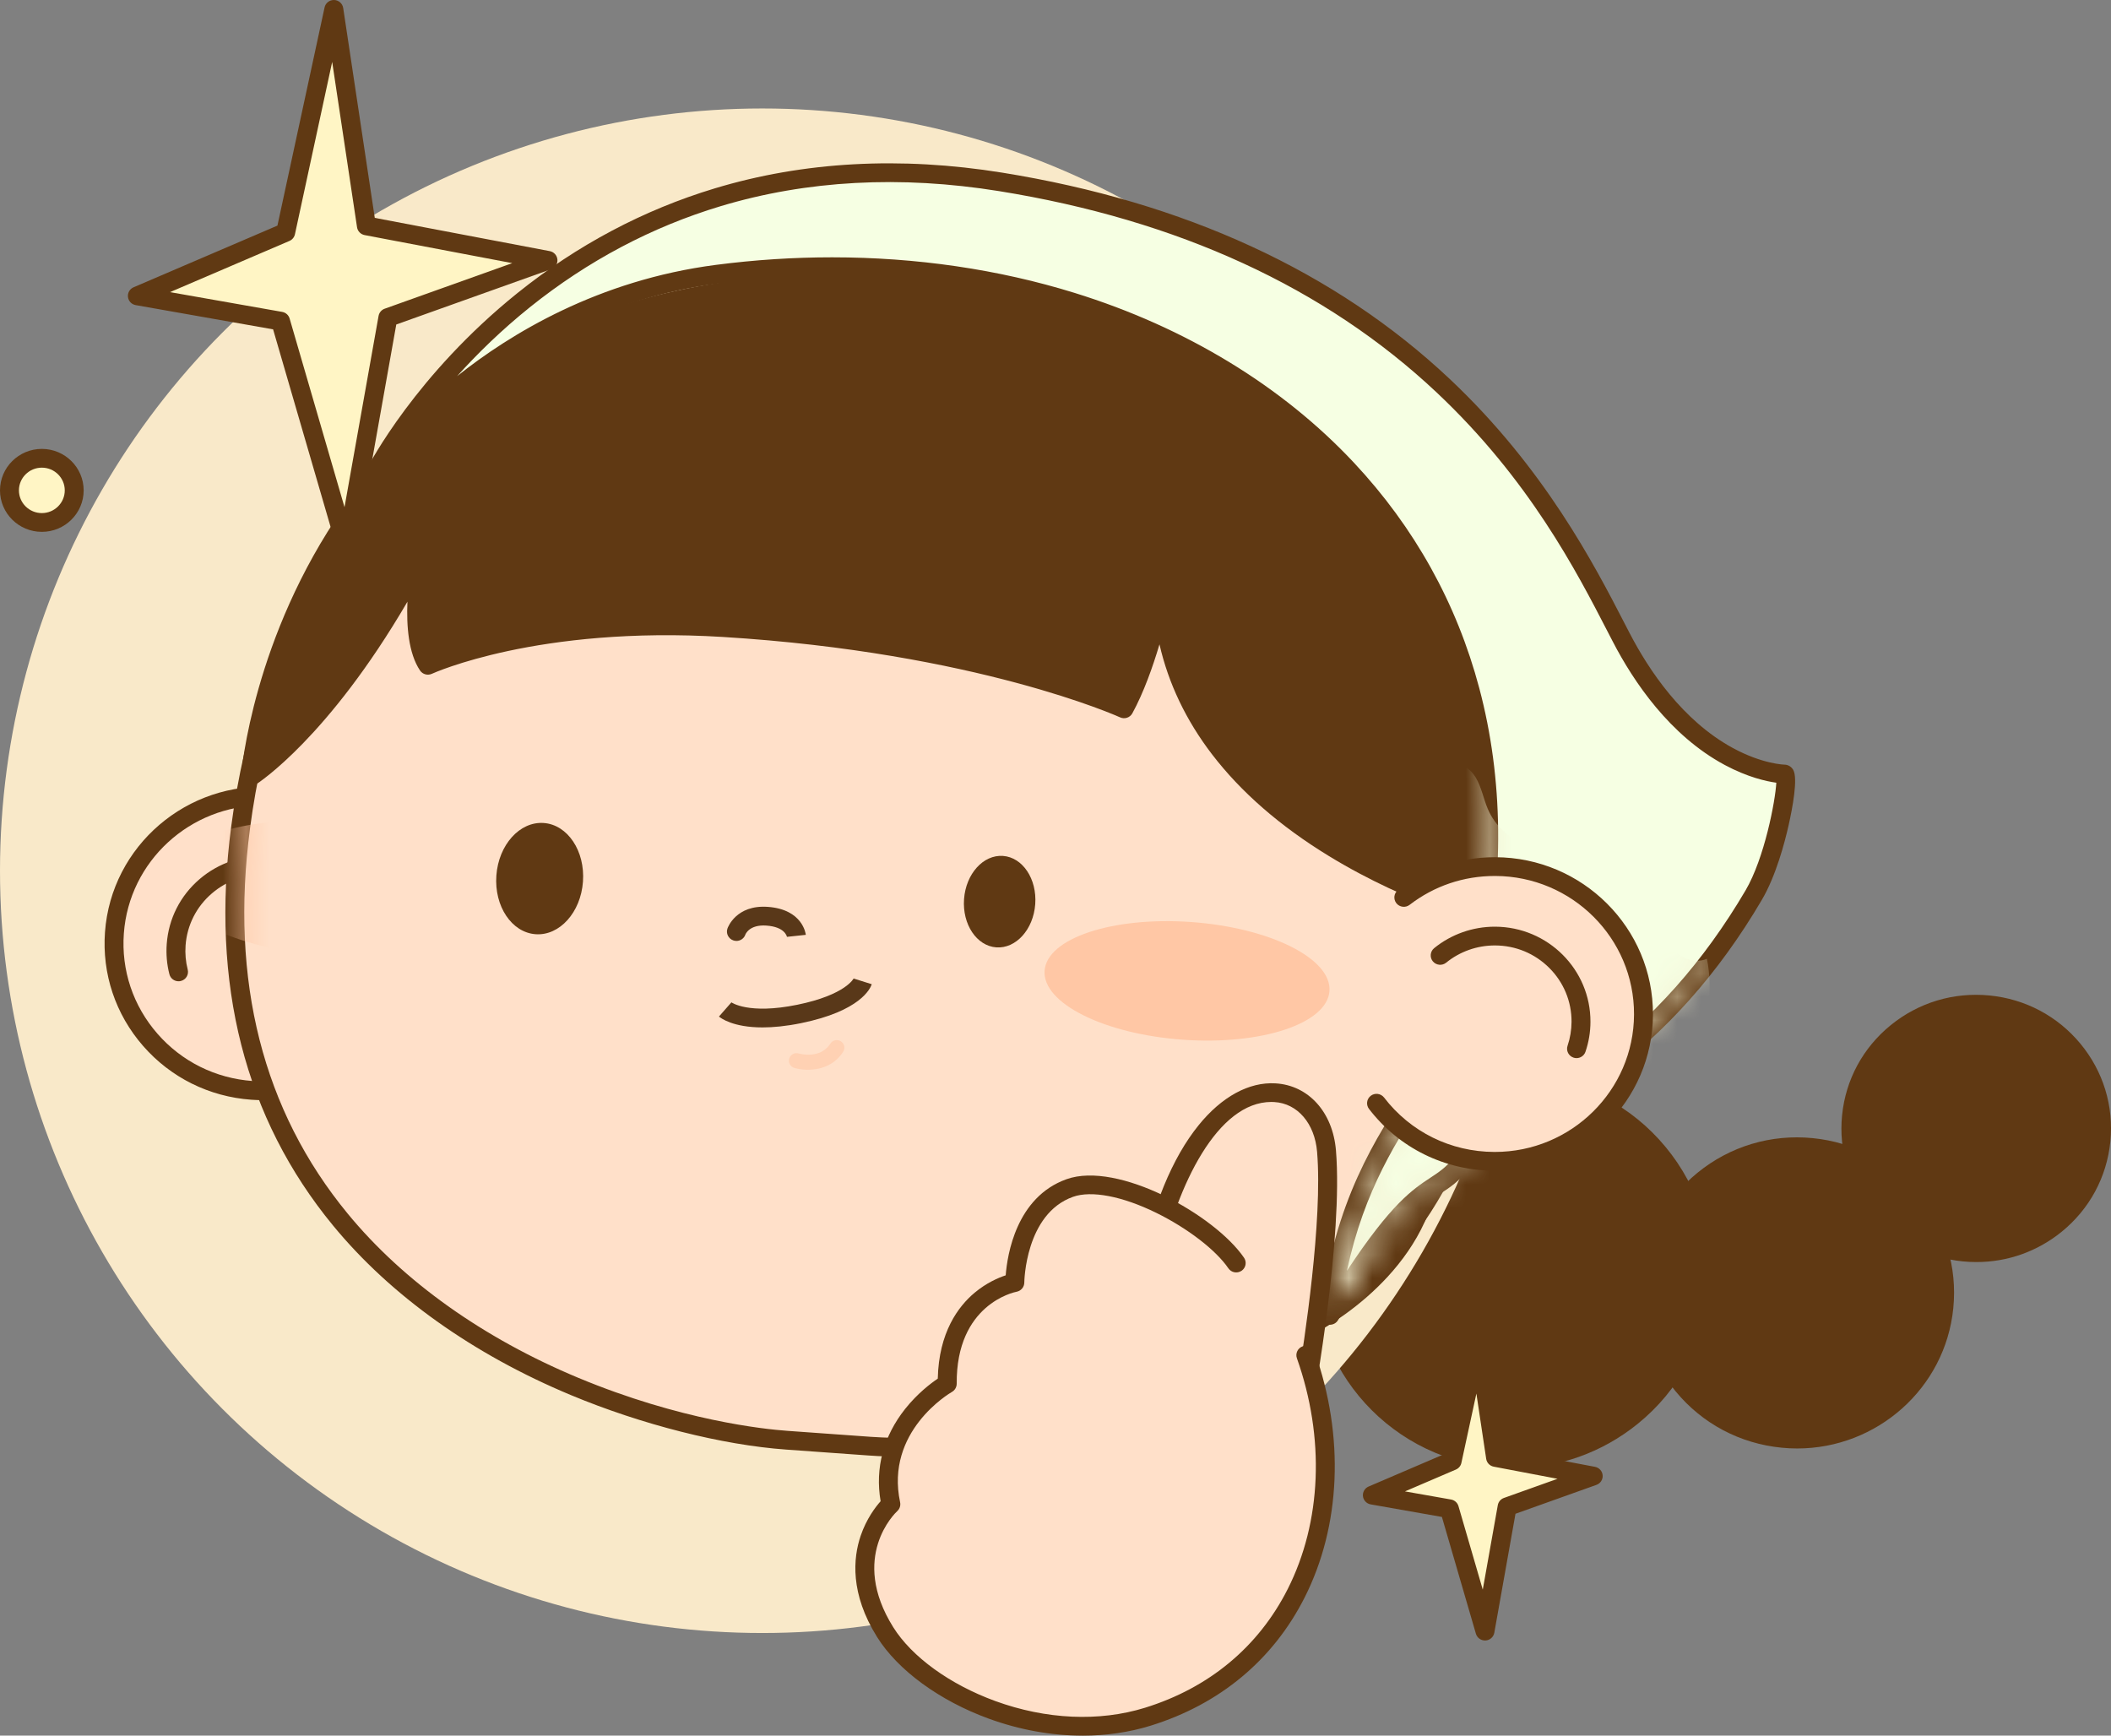 <svg width="90" height="74" viewBox="0 0 90 74" fill="none" xmlns="http://www.w3.org/2000/svg">
<rect x="0" y="0" width="90" height="74" fill="#808080" stroke="none"/>
<g clip-path="url(#clip0_2059_356)">
<path d="M84.253 53.438C87.22 53.438 89.625 51.053 89.625 48.112C89.625 45.171 87.22 42.786 84.253 42.786C81.286 42.786 78.881 45.171 78.881 48.112C78.881 51.053 81.286 53.438 84.253 53.438Z" fill="#603913"/>
<path d="M84.264 53.809C84.072 53.809 83.879 53.8 83.686 53.781C82.159 53.63 80.782 52.9 79.809 51.722C78.837 50.545 78.384 49.063 78.535 47.55C78.687 46.035 79.424 44.67 80.612 43.706C81.799 42.742 83.293 42.293 84.821 42.443C86.349 42.593 87.725 43.324 88.698 44.501C89.671 45.678 90.123 47.16 89.972 48.674C89.82 50.189 89.083 51.553 87.896 52.518C86.859 53.36 85.587 53.809 84.264 53.809ZM79.279 47.623C79.007 50.342 81.017 52.773 83.76 53.043C85.088 53.174 86.388 52.784 87.421 51.945C88.454 51.105 89.096 49.918 89.227 48.601C89.499 45.882 87.489 43.451 84.746 43.18C83.418 43.05 82.117 43.44 81.084 44.279C80.052 45.118 79.41 46.306 79.279 47.623Z" fill="#603913"/>
<path d="M76.619 61.386C80.108 61.386 82.936 58.583 82.936 55.125C82.936 51.666 80.108 48.863 76.619 48.863C73.13 48.863 70.302 51.666 70.302 55.125C70.302 58.583 73.13 61.386 76.619 61.386Z" fill="#603913"/>
<path d="M76.623 61.757C76.403 61.757 76.182 61.747 75.958 61.724C74.18 61.55 72.576 60.699 71.444 59.328C70.311 57.959 69.784 56.233 69.962 54.47C70.138 52.708 70.996 51.118 72.379 49.995C73.76 48.872 75.501 48.35 77.279 48.525C79.058 48.7 80.661 49.551 81.793 50.921C82.926 52.291 83.453 54.017 83.276 55.78C82.935 59.197 80.018 61.757 76.624 61.757H76.623ZM70.705 54.544C70.382 57.776 72.772 60.667 76.032 60.987C79.293 61.307 82.209 58.939 82.532 55.706C82.689 54.14 82.221 52.608 81.215 51.391C80.209 50.174 78.785 49.419 77.205 49.263C75.625 49.108 74.079 49.572 72.852 50.569C71.624 51.566 70.862 52.978 70.705 54.544V54.544Z" fill="#603913"/>
<path d="M64.473 62.226C68.935 62.226 72.553 58.64 72.553 54.216C72.553 49.792 68.935 46.206 64.473 46.206C60.01 46.206 56.393 49.792 56.393 54.216C56.393 58.64 60.01 62.226 64.473 62.226Z" fill="#603913"/>
<path d="M64.489 62.598C64.206 62.598 63.923 62.584 63.638 62.556C59 62.1 55.6 57.988 56.06 53.389C56.52 48.791 60.669 45.421 65.308 45.877C67.555 46.098 69.581 47.173 71.012 48.904C72.443 50.636 73.109 52.816 72.885 55.044C72.663 57.272 71.578 59.28 69.832 60.699C68.306 61.938 66.435 62.599 64.489 62.599V62.598ZM56.804 53.463C56.385 57.654 59.483 61.403 63.712 61.819C65.76 62.019 67.765 61.419 69.357 60.125C70.95 58.831 71.938 57.001 72.141 54.971C72.344 52.941 71.738 50.952 70.433 49.374C69.128 47.795 67.281 46.815 65.234 46.614C63.185 46.413 61.18 47.014 59.588 48.307C57.996 49.601 57.007 51.432 56.804 53.462V53.463Z" fill="#603913"/>
<circle cx="32.5" cy="37.125" r="32.5" fill="#F9E9C9"/>
<path d="M11.199 46.506C14.7 46.506 17.537 43.693 17.537 40.222C17.537 36.752 14.7 33.939 11.199 33.939C7.698 33.939 4.861 36.752 4.861 40.222C4.861 43.693 7.698 46.506 11.199 46.506Z" fill="#FFE0C9"/>
<path d="M11.204 46.906C11.042 46.906 10.878 46.9 10.713 46.888C8.917 46.759 7.279 45.944 6.101 44.595C4.923 43.245 4.346 41.52 4.476 39.74C4.744 36.065 7.978 33.291 11.686 33.556C15.393 33.822 18.192 37.028 17.924 40.704C17.668 44.216 14.703 46.905 11.205 46.905L11.204 46.906ZM11.195 34.339C8.115 34.339 5.506 36.706 5.28 39.798C5.165 41.366 5.674 42.883 6.711 44.072C7.748 45.261 9.19 45.977 10.771 46.09C14.033 46.325 16.882 43.882 17.118 40.647C17.354 37.411 14.89 34.588 11.627 34.355C11.482 34.345 11.338 34.339 11.195 34.339H11.195Z" fill="#603913"/>
<path d="M7.613 41.838C7.432 41.838 7.268 41.718 7.222 41.536C7.114 41.118 7.077 40.685 7.108 40.251C7.186 39.173 7.683 38.191 8.507 37.484C9.331 36.777 10.383 36.431 11.47 36.509C13.713 36.67 15.405 38.61 15.243 40.833C15.227 41.053 15.033 41.218 14.811 41.203C14.589 41.188 14.422 40.996 14.438 40.776C14.568 38.992 13.21 37.436 11.411 37.307C10.539 37.245 9.695 37.522 9.035 38.09C8.374 38.656 7.975 39.444 7.912 40.308C7.887 40.657 7.917 41.004 8.003 41.339C8.058 41.554 7.927 41.771 7.711 41.825C7.678 41.834 7.645 41.838 7.612 41.838L7.613 41.838Z" fill="#603913"/>
<path d="M37.057 61.657C43.865 62.145 63.997 59.716 63.889 39.121C63.839 29.497 60.197 23.12 55.265 18.922C45.899 10.949 32.148 9.963 21.723 16.518C16.233 19.969 11.512 25.734 10.258 35.277C7.63 55.258 26.732 60.917 33.54 61.406L37.056 61.657L37.057 61.657Z" fill="#FFE0C9"/>
<path d="M38.726 62.113C38.108 62.113 37.539 62.093 37.028 62.056L33.512 61.804C30.788 61.609 27.359 60.74 24.337 59.48C20.165 57.74 16.66 55.242 14.203 52.256C10.436 47.68 8.974 41.951 9.859 35.226C10.973 26.746 14.893 20.338 21.508 16.18C24.107 14.546 26.947 13.348 29.95 12.619C32.879 11.908 35.897 11.656 38.921 11.873C41.945 12.089 44.896 12.768 47.691 13.89C50.557 15.04 53.194 16.631 55.529 18.618C61.299 23.53 64.248 30.428 64.293 39.12C64.328 45.942 62.175 51.415 57.891 55.386C52.137 60.721 43.805 62.113 38.726 62.113ZM37.086 61.258C38.115 61.331 41.831 61.484 46.438 60.354C50.871 59.266 54.539 57.398 57.34 54.8C61.452 50.988 63.52 45.713 63.485 39.122C63.441 30.673 60.587 23.978 55.002 19.224C52.734 17.294 50.172 15.748 47.387 14.631C44.67 13.541 41.802 12.88 38.862 12.67C35.922 12.459 32.988 12.703 30.141 13.395C27.223 14.103 24.463 15.267 21.939 16.854C15.536 20.88 11.74 27.095 10.658 35.328C9.803 41.826 11.206 47.351 14.827 51.749C17.201 54.633 20.598 57.052 24.649 58.742C29.013 60.562 32.579 60.935 33.569 61.005L37.085 61.257L37.086 61.258Z" fill="#603913"/>
<mask id="mask0_2059_356" style="mask-type:luminance" maskUnits="userSpaceOnUse" x="10" y="12" width="54" height="50">
<mask id="mask1_2059_356" style="mask-type:luminance" maskUnits="userSpaceOnUse" x="10" y="12" width="54" height="50">
<path d="M37.057 61.657C43.865 62.145 63.997 59.716 63.889 39.121C63.839 29.497 60.197 23.12 55.265 18.922C45.899 10.949 32.148 9.963 21.723 16.518C16.233 19.969 11.512 25.734 10.258 35.277C7.63 55.258 26.732 60.917 33.54 61.406L37.056 61.657L37.057 61.657Z" fill="white"/>
</mask>
<g mask="url(#mask1_2059_356)">
<path d="M38.726 62.113C38.108 62.113 37.539 62.093 37.028 62.056L33.512 61.804C30.788 61.609 27.359 60.74 24.337 59.48C20.165 57.74 16.66 55.242 14.203 52.256C10.436 47.68 8.974 41.951 9.859 35.226C10.973 26.746 14.893 20.338 21.508 16.18C24.107 14.546 26.947 13.348 29.95 12.619C32.879 11.908 35.897 11.656 38.921 11.873C41.945 12.089 44.896 12.768 47.691 13.89C50.557 15.04 53.194 16.631 55.529 18.618C61.299 23.53 64.248 30.428 64.293 39.12C64.328 45.942 62.175 51.415 57.891 55.386C52.137 60.721 43.805 62.113 38.726 62.113ZM37.086 61.258C38.115 61.331 41.831 61.484 46.438 60.354C50.871 59.266 54.539 57.398 57.34 54.8C61.452 50.988 63.52 45.713 63.485 39.122C63.441 30.673 60.587 23.978 55.002 19.224C52.734 17.294 50.172 15.748 47.387 14.631C44.67 13.541 41.802 12.88 38.862 12.67C35.922 12.459 32.988 12.703 30.141 13.395C27.223 14.103 24.463 15.267 21.939 16.854C15.536 20.88 11.74 27.095 10.658 35.328C9.803 41.826 11.206 47.351 14.827 51.749C17.201 54.633 20.598 57.052 24.649 58.742C29.013 60.562 32.579 60.935 33.569 61.005L37.085 61.257L37.086 61.258Z" fill="white"/>
</g>
</mask>
<g mask="url(#mask0_2059_356)">
<path d="M20.961 38.378C21.077 36.797 18.069 35.294 14.243 35.019C10.417 34.745 7.222 35.803 7.107 37.384C6.991 38.964 9.999 40.468 13.825 40.742C17.651 41.017 20.846 39.958 20.961 38.378Z" fill="#FFC7A5"/>
</g>
<path d="M60.269 46.697C59.205 53.894 55.667 56.631 55.667 56.631C55.667 56.631 59.975 54.556 60.87 50.552C61.764 46.548 60.357 46.104 60.269 46.697Z" fill="#603913"/>
<path d="M55.667 57.002C55.542 57.002 55.42 56.939 55.35 56.827C55.248 56.666 55.286 56.456 55.437 56.339C55.47 56.312 58.872 53.585 59.899 46.643C59.934 46.408 60.078 46.224 60.284 46.148C60.506 46.067 60.752 46.123 60.958 46.303C61.272 46.574 61.926 47.538 61.235 50.633C60.312 54.764 56.013 56.877 55.831 56.965C55.778 56.99 55.722 57.002 55.667 57.002ZM60.594 47.043C60.016 50.668 58.828 53.148 57.791 54.717C58.905 53.737 60.093 52.312 60.505 50.472C60.962 48.426 60.775 47.43 60.594 47.043Z" fill="#603913"/>
<path d="M39.43 12.201C12.576 10.071 10.68 33.12 10.68 33.12C10.68 33.12 14.254 30.851 18.029 23.634C18.029 23.634 17.307 26.972 18.244 28.365C18.244 28.365 22.741 26.261 30.84 26.758C41.879 27.436 47.922 30.222 47.922 30.222C48.942 28.359 49.552 25.384 49.552 25.384C50.064 35.777 63.786 39.127 63.786 39.127C63.786 39.127 66.312 13.922 39.429 12.201" fill="#603913"/>
<path d="M63.787 39.528C63.755 39.528 63.723 39.524 63.691 39.516C63.548 39.482 60.158 38.639 56.65 36.494C54.578 35.228 52.904 33.769 51.671 32.158C50.565 30.712 49.816 29.143 49.433 27.472C49.152 28.418 48.761 29.528 48.276 30.413C48.175 30.598 47.945 30.674 47.751 30.584C47.692 30.557 41.635 27.822 30.815 27.157C22.931 26.673 18.459 28.707 18.415 28.727C18.234 28.811 18.018 28.752 17.907 28.587C17.414 27.853 17.326 26.683 17.371 25.654C13.99 31.446 11.032 33.37 10.896 33.457C10.767 33.538 10.602 33.541 10.47 33.462C10.339 33.384 10.263 33.239 10.276 33.087C10.295 32.847 10.803 27.154 14.651 21.634C16.916 18.384 19.871 15.886 23.434 14.209C27.868 12.122 33.255 11.311 39.446 11.8C39.449 11.8 39.452 11.8 39.454 11.8C47.741 12.331 54.107 15.129 58.376 20.116C60.348 22.421 62.904 26.468 63.876 32.668C64.456 36.371 64.198 39.053 64.187 39.166C64.175 39.281 64.114 39.386 64.018 39.453C63.949 39.501 63.868 39.526 63.785 39.526L63.787 39.528ZM49.552 24.984C49.563 24.984 49.573 24.984 49.584 24.986C49.787 25.001 49.946 25.163 49.956 25.365C50.068 27.654 50.862 29.777 52.314 31.675C53.485 33.207 55.087 34.599 57.073 35.814C59.732 37.439 62.373 38.306 63.417 38.612C63.464 37.684 63.504 35.487 63.075 32.768C62.553 29.453 61.206 24.656 57.757 20.63C53.638 15.822 47.468 13.12 39.417 12.602C39.411 12.602 39.404 12.602 39.396 12.601C33.352 12.121 28.105 12.903 23.8 14.924C20.368 16.535 17.52 18.938 15.334 22.063C12.508 26.105 11.527 30.343 11.214 32.194C12.444 31.134 15.014 28.529 17.67 23.451C17.763 23.273 17.974 23.191 18.165 23.259C18.355 23.327 18.465 23.524 18.423 23.719C18.249 24.528 17.946 26.706 18.426 27.855C19.647 27.372 23.939 25.935 30.865 26.36C40.49 26.952 46.279 29.105 47.735 29.707C48.615 27.912 49.151 25.333 49.156 25.306C49.195 25.118 49.362 24.986 49.552 24.986L49.552 24.984Z" fill="#603913"/>
<path d="M16.029 20.122C16.029 20.122 21.003 12.936 30.567 11.692C49.751 9.194 67.093 21.401 62.812 41.735C61.893 46.099 57.669 48.116 56.7 56.084C60.466 49.887 61.026 51.179 62.314 49.59C63.731 47.84 66.272 46.958 68.115 45.635C70.846 43.675 73.049 41.09 74.768 38.164C75.793 36.419 76.328 33.003 76.072 33.001C76.072 33.001 72.128 32.976 69.119 27.177C66.616 22.352 61.107 10.725 42.658 7.755C23.916 4.737 16.029 20.122 16.029 20.122Z" fill="#F6FFE3"/>
<path d="M56.699 56.483C56.655 56.483 56.611 56.476 56.568 56.462C56.388 56.401 56.275 56.223 56.298 56.035C56.888 51.19 58.636 48.537 60.179 46.196C61.19 44.663 62.062 43.339 62.417 41.653C63.323 37.35 63.279 33.278 62.287 29.547C61.359 26.056 59.625 22.936 57.134 20.274C54.17 17.106 50.172 14.677 45.573 13.251C40.952 11.818 35.781 11.416 30.619 12.088C25.784 12.717 22.168 14.925 19.987 16.667C17.613 18.561 16.373 20.332 16.361 20.349C16.24 20.522 16.005 20.573 15.822 20.466C15.639 20.358 15.572 20.129 15.668 19.941C15.75 19.781 17.728 15.979 22.06 12.496C24.606 10.45 27.436 8.948 30.472 8.032C34.264 6.887 38.386 6.662 42.722 7.36C50.516 8.615 56.936 11.574 61.803 16.154C65.847 19.959 67.983 24.099 69.259 26.573C69.335 26.719 69.407 26.859 69.477 26.994C70.3 28.581 71.73 30.718 73.865 31.885C75.133 32.578 76.066 32.601 76.075 32.601C76.23 32.602 76.372 32.686 76.452 32.825C76.66 33.187 76.42 34.45 76.259 35.169C76.09 35.924 75.716 37.343 75.115 38.365C73.27 41.505 70.995 44.06 68.35 45.958C67.673 46.444 66.9 46.875 66.152 47.291C64.843 48.02 63.489 48.774 62.627 49.838C62.191 50.378 61.824 50.619 61.435 50.875C60.617 51.413 59.6 52.083 57.043 56.289C56.969 56.412 56.836 56.482 56.697 56.482L56.699 56.483ZM35.477 10.971C39.061 10.971 42.569 11.482 45.814 12.488C50.547 13.955 54.666 16.46 57.726 19.73C60.308 22.49 62.105 25.723 63.068 29.343C64.092 33.195 64.139 37.391 63.208 41.816C62.822 43.651 61.866 45.099 60.855 46.633C59.584 48.563 58.167 50.711 57.424 54.182C59.322 51.307 60.235 50.707 60.99 50.209C61.353 49.97 61.641 49.781 62 49.339C62.959 48.154 64.383 47.361 65.759 46.594C66.52 46.17 67.24 45.77 67.879 45.31C70.431 43.478 72.632 41.006 74.42 37.962C75.227 36.587 75.688 34.156 75.731 33.372C75.305 33.313 74.509 33.139 73.532 32.615C71.19 31.358 69.645 29.064 68.762 27.36C68.691 27.224 68.618 27.083 68.543 26.937C67.209 24.351 65.194 20.445 61.25 16.733C56.502 12.266 50.226 9.378 42.595 8.149C38.388 7.471 34.397 7.687 30.729 8.789C27.796 9.671 25.059 11.12 22.596 13.095C21.375 14.075 20.342 15.089 19.489 16.037C21.758 14.228 25.504 11.946 30.516 11.294C32.174 11.078 33.834 10.971 35.478 10.971H35.477Z" fill="#603913"/>
<mask id="mask2_2059_356" style="mask-type:luminance" maskUnits="userSpaceOnUse" x="16" y="7" width="61" height="50">
<mask id="mask3_2059_356" style="mask-type:luminance" maskUnits="userSpaceOnUse" x="16" y="7" width="61" height="50">
<path d="M16.029 20.122C16.029 20.122 21.003 12.936 30.567 11.692C49.751 9.194 67.093 21.401 62.812 41.735C61.893 46.099 57.669 48.116 56.7 56.084C60.466 49.887 61.026 51.179 62.314 49.59C63.731 47.84 66.272 46.958 68.115 45.635C70.846 43.675 73.049 41.09 74.768 38.164C75.793 36.419 76.328 33.003 76.072 33.001C76.072 33.001 72.128 32.976 69.119 27.177C66.616 22.352 61.107 10.725 42.658 7.755C23.916 4.737 16.029 20.122 16.029 20.122Z" fill="white"/>
</mask>
<g mask="url(#mask3_2059_356)">
<path d="M56.699 56.483C56.655 56.483 56.611 56.476 56.568 56.462C56.388 56.401 56.275 56.223 56.298 56.035C56.888 51.19 58.636 48.537 60.179 46.196C61.19 44.663 62.062 43.339 62.417 41.653C63.323 37.35 63.279 33.278 62.287 29.547C61.359 26.056 59.625 22.936 57.134 20.274C54.17 17.106 50.172 14.677 45.573 13.251C40.952 11.818 35.781 11.416 30.619 12.088C25.784 12.717 22.168 14.925 19.987 16.667C17.613 18.561 16.373 20.332 16.361 20.349C16.24 20.522 16.005 20.573 15.822 20.466C15.639 20.358 15.572 20.129 15.668 19.941C15.75 19.781 17.728 15.979 22.06 12.496C24.606 10.45 27.436 8.948 30.472 8.032C34.264 6.887 38.386 6.662 42.722 7.36C50.516 8.615 56.936 11.574 61.803 16.154C65.847 19.959 67.983 24.099 69.259 26.573C69.335 26.719 69.407 26.859 69.477 26.994C70.3 28.581 71.73 30.718 73.865 31.885C75.133 32.578 76.066 32.601 76.075 32.601C76.23 32.602 76.372 32.686 76.452 32.825C76.66 33.187 76.42 34.45 76.259 35.169C76.09 35.924 75.716 37.343 75.115 38.365C73.27 41.505 70.995 44.06 68.35 45.958C67.673 46.444 66.9 46.875 66.152 47.291C64.843 48.02 63.489 48.774 62.627 49.838C62.191 50.378 61.824 50.619 61.435 50.875C60.617 51.413 59.6 52.083 57.043 56.289C56.969 56.412 56.836 56.482 56.697 56.482L56.699 56.483ZM35.477 10.971C39.061 10.971 42.569 11.482 45.814 12.488C50.547 13.955 54.666 16.46 57.726 19.73C60.308 22.49 62.105 25.723 63.068 29.343C64.092 33.195 64.139 37.391 63.208 41.816C62.822 43.651 61.866 45.099 60.855 46.633C59.584 48.563 58.167 50.711 57.424 54.182C59.322 51.307 60.235 50.707 60.99 50.209C61.353 49.97 61.641 49.781 62 49.339C62.959 48.154 64.383 47.361 65.759 46.594C66.52 46.17 67.24 45.77 67.879 45.31C70.431 43.478 72.632 41.006 74.42 37.962C75.227 36.587 75.688 34.156 75.731 33.372C75.305 33.313 74.509 33.139 73.532 32.615C71.19 31.358 69.645 29.064 68.762 27.36C68.691 27.224 68.618 27.083 68.543 26.937C67.209 24.351 65.194 20.445 61.25 16.733C56.502 12.266 50.226 9.378 42.595 8.149C38.388 7.471 34.397 7.687 30.729 8.789C27.796 9.671 25.059 11.12 22.596 13.095C21.375 14.075 20.342 15.089 19.489 16.037C21.758 14.228 25.504 11.946 30.516 11.294C32.174 11.078 33.834 10.971 35.478 10.971H35.477Z" fill="white"/>
</g>
</mask>
<g mask="url(#mask2_2059_356)">
<path d="M61.031 34.024C61.047 33.452 61.168 32.751 61.714 32.563C62.171 32.407 62.669 32.737 62.915 33.15C63.162 33.562 63.243 34.049 63.431 34.491C64.039 35.922 65.89 36.688 67.344 36.111C67.77 35.942 68.22 35.671 68.654 35.817C68.871 35.89 69.039 36.057 69.19 36.227C69.728 36.835 70.141 37.55 70.395 38.318C70.604 38.948 70.713 39.623 71.073 40.181C71.434 40.739 72.162 41.147 72.772 40.878C73.343 43.673 71.7 46.41 69.973 48.69C68.637 50.455 67.165 52.185 65.246 53.304C63.885 54.097 62.345 54.556 60.999 55.373C59.333 56.385 57.807 57.992 55.855 57.927C55.64 57.919 55.411 57.885 55.247 57.747C55.013 57.549 54.979 57.208 54.972 56.903C54.882 53.319 55.99 49.825 57.086 46.408C57.745 44.354 58.205 42.153 59.415 40.349C60.709 38.42 61.167 36.355 61.032 34.025L61.031 34.024Z" fill="#F1ECCD"/>
</g>
<path d="M24.854 37.593C24.95 36.283 24.201 35.162 23.181 35.089C22.161 35.016 21.257 36.018 21.162 37.328C21.066 38.637 21.815 39.758 22.835 39.831C23.855 39.904 24.759 38.902 24.854 37.593Z" fill="#603913"/>
<path d="M44.136 38.551C44.215 37.475 43.599 36.553 42.761 36.493C41.922 36.433 41.179 37.257 41.101 38.333C41.022 39.41 41.638 40.332 42.476 40.392C43.314 40.452 44.058 39.628 44.136 38.551Z" fill="#603913"/>
<path d="M58.687 47.038C59.84 48.537 61.658 49.508 63.707 49.515C67.207 49.528 70.055 46.725 70.068 43.255C70.081 39.785 67.254 36.962 63.754 36.949C62.283 36.943 60.928 37.435 59.85 38.263" fill="#FFE0C9"/>
<path d="M63.731 49.914C63.722 49.914 63.713 49.914 63.705 49.914C61.594 49.907 59.648 48.947 58.366 47.28C58.231 47.104 58.265 46.853 58.442 46.719C58.619 46.585 58.872 46.619 59.008 46.794C60.136 48.262 61.849 49.108 63.708 49.114C63.715 49.114 63.723 49.114 63.731 49.114C66.993 49.114 69.653 46.489 69.665 43.253C69.677 40.009 67.025 37.36 63.752 37.348C63.744 37.348 63.737 37.348 63.729 37.348C62.4 37.348 61.145 37.773 60.097 38.579C59.921 38.714 59.668 38.682 59.531 38.508C59.395 38.333 59.427 38.082 59.603 37.947C60.794 37.031 62.22 36.548 63.73 36.548C63.739 36.548 63.747 36.548 63.756 36.548C67.474 36.562 70.486 39.571 70.472 43.256C70.458 46.933 67.436 49.914 63.731 49.914H63.731Z" fill="#603913"/>
<path d="M67.213 45.114C67.17 45.114 67.127 45.108 67.085 45.093C66.874 45.023 66.76 44.796 66.831 44.587C66.942 44.259 66.999 43.915 67.001 43.565C67.004 42.699 66.667 41.883 66.051 41.268C65.435 40.653 64.616 40.313 63.742 40.31H63.729C62.974 40.31 62.239 40.57 61.656 41.044C61.484 41.184 61.23 41.159 61.088 40.989C60.947 40.817 60.972 40.566 61.144 40.425C61.871 39.834 62.788 39.51 63.729 39.51C63.734 39.51 63.739 39.51 63.744 39.51C65.993 39.519 67.816 41.339 67.807 43.568C67.806 44.004 67.735 44.432 67.595 44.841C67.539 45.009 67.381 45.114 67.213 45.114Z" fill="#603913"/>
<path d="M56.68 42.256C56.781 40.871 54.144 39.553 50.791 39.312C47.437 39.072 44.637 40 44.535 41.385C44.434 42.77 47.071 44.088 50.425 44.329C53.778 44.569 56.579 43.642 56.68 42.256Z" fill="#FFC7A5"/>
<path d="M32.511 43.805C31.239 43.805 30.723 43.402 30.652 43.341L31.182 42.737L31.173 42.73C31.18 42.736 31.905 43.265 33.99 42.839C36.069 42.414 36.401 41.709 36.404 41.702C36.398 41.714 36.397 41.721 36.397 41.721L37.166 41.963C37.106 42.149 36.68 43.106 34.153 43.623C33.503 43.755 32.96 43.805 32.511 43.805Z" fill="#593819"/>
<path d="M31.396 40.117C31.352 40.117 31.308 40.11 31.265 40.095C31.054 40.023 30.942 39.796 31.014 39.588C31.029 39.546 31.383 38.569 32.734 38.665C34.222 38.771 34.351 39.814 34.355 39.858L33.553 39.943C33.553 39.943 33.553 39.947 33.554 39.955C33.546 39.91 33.455 39.519 32.676 39.463C31.937 39.41 31.779 39.843 31.778 39.847C31.721 40.013 31.564 40.118 31.396 40.118L31.396 40.117Z" fill="#593819"/>
<g opacity="0.6">
<path d="M34.445 45.611C34.217 45.611 34.014 45.576 33.865 45.532C33.694 45.481 33.596 45.301 33.648 45.13C33.699 44.961 33.88 44.865 34.051 44.915C34.092 44.927 34.971 45.171 35.401 44.496C35.497 44.346 35.697 44.301 35.849 44.396C36 44.491 36.045 44.69 35.95 44.84C35.566 45.442 34.949 45.61 34.445 45.61V45.611Z" fill="#FFC7A5"/>
</g>
<path d="M55.588 59.772C55.588 59.772 56.86 52.774 56.555 49.082C56.251 45.39 50.868 44.818 48.98 54.193L55.588 59.773V59.772Z" fill="#FFE0C9"/>
<path d="M55.588 60.172C55.493 60.172 55.4 60.139 55.326 60.077L48.718 54.497C48.607 54.403 48.556 54.257 48.584 54.115C49.123 51.439 49.97 49.372 51.104 47.972C52.087 46.758 53.25 46.124 54.376 46.19C55.786 46.27 56.823 47.42 56.957 49.05C57.262 52.751 56.037 59.556 55.984 59.844C55.959 59.985 55.859 60.101 55.723 60.15C55.679 60.165 55.633 60.173 55.588 60.173V60.172ZM49.423 54.041L55.308 59.011C55.614 57.162 56.394 52.039 56.153 49.114C56.053 47.899 55.319 47.044 54.328 46.987C54.285 46.985 54.243 46.983 54.201 46.983C51.93 46.983 50.186 50.464 49.423 54.041Z" fill="#603913"/>
<path d="M52.703 53.852C51.554 52.17 47.608 49.938 45.607 50.652C43.274 51.484 43.264 54.681 43.264 54.681C43.264 54.681 40.355 55.213 40.382 58.998C40.382 58.998 37.265 60.783 37.977 64.132C37.977 64.132 35.649 66.251 37.735 69.587C39.393 72.236 44.487 74.57 48.931 73.192C55.609 71.124 57.905 64.089 55.669 57.777" fill="#FFE0C9"/>
<path d="M46.151 74C44.834 74 43.473 73.757 42.151 73.275C40.057 72.511 38.279 71.212 37.395 69.798C36.234 67.943 36.372 66.427 36.693 65.481C36.939 64.757 37.326 64.251 37.544 64.006C37.302 62.592 37.664 61.232 38.597 60.061C39.119 59.407 39.687 58.977 39.981 58.779C40.025 56.809 40.853 55.701 41.554 55.115C42.056 54.695 42.562 54.479 42.877 54.374C42.944 53.501 43.326 51.041 45.471 50.276C47.66 49.495 51.789 51.797 53.039 53.627C53.163 53.81 53.115 54.059 52.931 54.182C52.746 54.306 52.495 54.259 52.37 54.075C51.838 53.296 50.632 52.367 49.297 51.711C47.858 51.003 46.531 50.747 45.746 51.028C43.71 51.754 43.67 54.653 43.67 54.683C43.669 54.875 43.53 55.039 43.34 55.075C43.237 55.095 40.763 55.61 40.788 58.995C40.788 59.139 40.712 59.273 40.586 59.345C40.47 59.412 37.733 61.033 38.375 64.05C38.405 64.189 38.358 64.332 38.253 64.428C38.17 64.505 36.206 66.377 38.082 69.377C38.875 70.644 40.501 71.821 42.431 72.525C44.597 73.315 46.864 73.416 48.814 72.812C51.548 71.965 53.651 70.217 54.898 67.755C56.349 64.888 56.493 61.3 55.292 57.911C55.218 57.702 55.329 57.474 55.54 57.401C55.75 57.328 55.98 57.438 56.054 57.646C57.327 61.239 57.168 65.054 55.62 68.114C54.273 70.774 52.004 72.662 49.056 73.576C48.139 73.86 47.159 74.001 46.154 74.001L46.151 74Z" fill="#603913"/>
<path d="M12.179 9.905L14.233 0.4L15.621 9.629L23.362 11.1L16.538 13.537L14.783 23.392L11.961 13.691L5.856 12.616L12.179 9.905Z" fill="#FFF5C5"/>
<path d="M14.783 23.792C14.605 23.792 14.446 23.675 14.396 23.503L11.643 14.042L5.786 13.009C5.61 12.978 5.476 12.837 5.456 12.662C5.435 12.486 5.532 12.318 5.696 12.248L11.828 9.619L13.838 0.316C13.879 0.127 14.05 -0.005 14.245 -0C14.44 0.006 14.602 0.149 14.632 0.341L15.978 9.289L23.438 10.707C23.617 10.741 23.75 10.889 23.765 11.069C23.779 11.249 23.67 11.415 23.499 11.477L16.895 13.835L15.181 23.462C15.148 23.645 14.992 23.782 14.805 23.792C14.798 23.792 14.79 23.792 14.783 23.792ZM7.248 12.455L12.031 13.298C12.183 13.325 12.305 13.435 12.348 13.582L14.688 21.624L16.14 13.469C16.166 13.328 16.265 13.21 16.401 13.162L21.84 11.219L15.545 10.023C15.377 9.991 15.247 9.857 15.222 9.689L14.162 2.64L12.574 9.99C12.546 10.116 12.459 10.222 12.339 10.273L7.249 12.455L7.248 12.455Z" fill="#603913"/>
<path d="M61.909 62.289L63.014 57.178L63.761 62.141L67.925 62.932L64.254 64.243L63.31 69.544L61.792 64.326L58.509 63.748L61.909 62.289Z" fill="#FFF5C5"/>
<path d="M63.31 69.944C63.132 69.944 62.973 69.826 62.923 69.654L61.474 64.676L58.438 64.141C58.263 64.11 58.129 63.969 58.108 63.794C58.088 63.618 58.185 63.45 58.349 63.38L61.559 62.004L62.62 57.093C62.661 56.904 62.833 56.772 63.027 56.778C63.222 56.783 63.385 56.927 63.414 57.118L64.118 61.802L68.001 62.54C68.179 62.574 68.313 62.722 68.327 62.901C68.342 63.081 68.233 63.248 68.062 63.309L64.611 64.541L63.708 69.614C63.675 69.797 63.52 69.933 63.332 69.944C63.325 69.944 63.318 69.944 63.311 69.944H63.31ZM59.901 63.587L61.863 63.933C62.014 63.959 62.137 64.069 62.18 64.215L63.216 67.775L63.857 64.174C63.882 64.033 63.982 63.915 64.117 63.867L66.403 63.05L63.685 62.533C63.517 62.502 63.387 62.367 63.362 62.2L62.944 59.416L62.304 62.373C62.277 62.499 62.19 62.605 62.07 62.656L59.901 63.586L59.901 63.587Z" fill="#603913"/>
<path d="M1.784 22.276C2.546 22.276 3.164 21.663 3.164 20.908C3.164 20.152 2.546 19.539 1.784 19.539C1.021 19.539 0.403 20.152 0.403 20.908C0.403 21.663 1.021 22.276 1.784 22.276Z" fill="#FFF5C5"/>
<path d="M1.784 22.676C0.8 22.676 0 21.883 0 20.908C0 19.933 0.8 19.139 1.784 19.139C2.767 19.139 3.567 19.933 3.567 20.908C3.567 21.883 2.767 22.676 1.784 22.676ZM1.784 19.939C1.245 19.939 0.807 20.373 0.807 20.908C0.807 21.442 1.245 21.876 1.784 21.876C2.323 21.876 2.761 21.442 2.761 20.908C2.761 20.373 2.323 19.939 1.784 19.939Z" fill="#603913"/>
</g>
<defs>
<clipPath id="clip0_2059_356">
<rect width="90" height="74" fill="white"/>
</clipPath>
</defs>
</svg>
